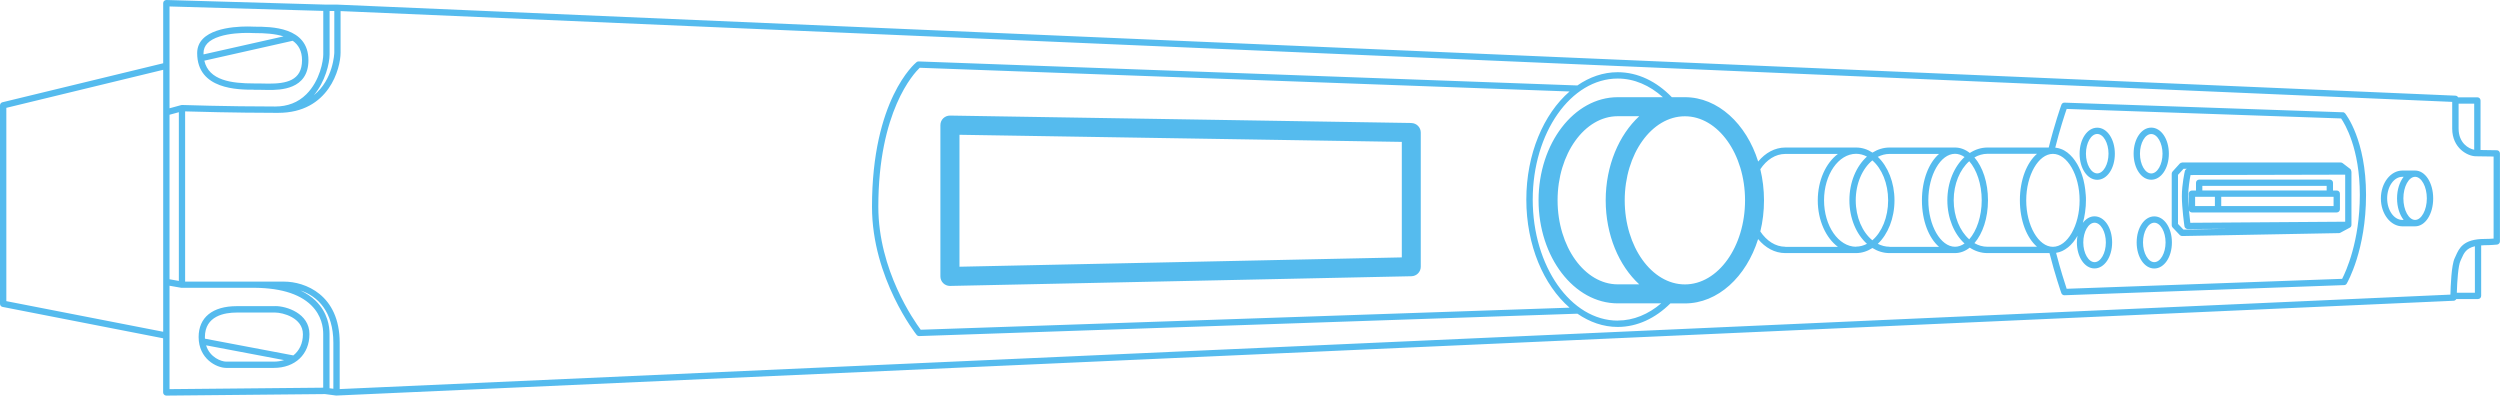 <?xml version="1.0" encoding="UTF-8"?><svg id="b" xmlns="http://www.w3.org/2000/svg" viewBox="0 0 394.33 62.39"><g id="c"><path d="M40.07,14.16h.29c.27,0,.56,0,.88.01.36,0,.75.02,1.14.02,1.71,0,6.27,0,6.27-4.69,0-5.29-5.94-5.29-8.48-5.29h-.12s-.4-.03-1.03-.03c-2.38,0-7.92.41-7.92,4.2,0,5.77,6.51,5.77,8.96,5.77ZM32.1,8.39c0-1.22.83-2.08,2.53-2.63,1.55-.5,3.42-.57,4.39-.57.58,0,.95.03.96.03.01,0,.17,0,.19,0,1.61,0,3.23.1,4.55.52l-12.61,2.84c0-.06-.01-.12-.01-.19ZM46.17,6.43c.91.64,1.47,1.61,1.47,3.07,0,3.25-2.53,3.69-5.27,3.69-.39,0-.76,0-1.12-.02-.32,0-.62-.01-.9-.01h-.29c-3.53,0-7.12-.46-7.83-3.59l13.94-3.14ZM393.84,23.7s-1.5-.03-2.58-.04v-7.81c0-.28-.22-.5-.5-.5h-3.04c-.08-.15-.23-.25-.41-.26L53.25.73s-.01,0-.02,0h0s-1.73,0-1.73,0L26.25,0c-.12,0-.27.05-.36.14-.1.09-.15.22-.15.36v9.48L.38,16.13c-.22.05-.38.26-.38.49v31.3c0,.24.17.45.4.49l25.33,4.95v8.54c0,.13.05.26.15.35.09.09.22.15.35.15h0l25.03-.24,1.75.23h0s.04,0,.06,0h.02l333.93-14.95c.18,0,.33-.12.42-.27h3.42c.28,0,.5-.22.5-.5v-7.96c.17,0,.33-.03.52-.03,1.03,0,1.95-.1,1.99-.1.25-.03.45-.24.45-.5v-13.88c0-.27-.22-.5-.49-.5ZM25.74,52.33L1,47.5v-30.49l24.74-6v41.33ZM387.8,16.35h2.46v7.27c-.86-.16-2.46-1.04-2.46-3.34v-3.93ZM51.99,8.58V1.73h.74v6.56c0,.06-.13,4.25-3.22,6.72,1.78-2.13,2.48-5,2.48-6.44ZM26.74,1.02l24.25.7v6.87c0,.94-.49,4.12-2.68,6.29-1.3,1.29-2.97,1.92-4.89,1.92-7.83,0-14.63-.24-14.7-.24-.05,0-.1,0-.15.02h0s-1.83.5-1.83.5V1.02h0ZM26.74,18.1l1.47-.4v26.61l-1.47-.26v-25.95ZM50.99,61.15l-24.25.23v-16.31l1.88.33h0s.06,0,.08,0h10.65c4.53-.09,7.81.85,9.75,2.76,1.64,1.61,1.88,3.5,1.88,4.49v8.5h0ZM52.58,61.32l-.6-.08v-8.59c0-1.14-.28-3.33-2.18-5.2-.67-.65-1.48-1.19-2.41-1.63,2.75.9,5.19,3.36,5.19,8.23v7.27h0ZM390.37,46.17h-2.85c.05-1.86.23-4.3.57-5.01.06-.13.12-.26.18-.4.36-.82.72-1.6,2.1-1.92v7.33h0ZM393.33,37.63c-.36.03-.88.06-1.44.06-3.36,0-4.01,1.48-4.54,2.67-.06.13-.11.25-.17.37-.52,1.08-.64,4.44-.67,5.74L53.58,61.37v-7.31c0-7.61-5.51-9.64-8.77-9.64h-15.61v-26.85c1.73.05,7.6.22,14.2.23h0c.16,0,.32,0,.48,0,8.03,0,9.84-7.03,9.84-9.5V1.75l333.07,14.32v4.21c0,3.09,2.44,4.37,3.74,4.37.65,0,2.05.02,2.79.04v12.93h0ZM222.63,19.4l-72.77-1.17c-.41,0-.79.15-1.08.43-.29.28-.45.67-.45,1.07v23.87c0,.4.16.79.45,1.07.28.27.66.43,1.05.43h.03l72.77-1.53c.82-.02,1.47-.68,1.47-1.5v-21.16c0-.82-.66-1.49-1.48-1.5ZM221.11,40.6l-69.77,1.47v-20.81l69.77,1.12v18.22h0ZM380.94,26.9h-2c-1.87,0-3.4,1.97-3.4,4.4s1.52,4.4,3.4,4.4h2c1.6,0,2.85-1.93,2.85-4.4s-1.25-4.4-2.85-4.4ZM378.93,34.69c-1.32,0-2.4-1.52-2.4-3.4s1.08-3.4,2.4-3.4h.2c-.63.8-1.04,2.01-1.04,3.4s.41,2.6,1.04,3.4h-.2ZM380.94,34.69c-1,0-1.85-1.55-1.85-3.4s.85-3.4,1.85-3.4,1.85,1.55,1.85,3.4c0,1.84-.85,3.4-1.85,3.4ZM369.54,17.71l-43.9-1.52c-.21-.02-.42.13-.49.33-.08.21-1.12,3.19-2,6.75h-9.67c-1,0-1.94.32-2.78.86-.7-.55-1.49-.86-2.33-.86h-10.33c-.96,0-1.87.29-2.69.8-.78-.51-1.65-.8-2.58-.8h-11.17c-1.65,0-3.15.84-4.28,2.21-1.86-5.94-6.34-10.15-11.56-10.15h-2.06c-2.39-2.47-5.34-3.94-8.54-3.94-2.29,0-4.44.76-6.36,2.09l-103.9-3.79c-.12-.01-.24.04-.33.11-.29.23-7.03,5.93-7.03,22.81,0,11.3,6.97,20.13,7.04,20.21.1.12.24.19.39.19h.02l103.82-3.53c1.92,1.32,4.07,2.09,6.35,2.09,3.1,0,5.96-1.38,8.31-3.71h2.28c5.23,0,9.7-4.21,11.56-10.15,1.13,1.37,2.63,2.21,4.28,2.21h11.17c.92,0,1.79-.29,2.58-.8.82.51,1.73.8,2.69.8h10.33c.85,0,1.64-.31,2.33-.86.84.55,1.78.86,2.78.86h9.8c.85,3.36,1.8,6.11,1.87,6.31.07.2.26.34.47.34h.02l44.12-1.6c.17,0,.33-.1.41-.25.12-.21,3.04-5.29,3.04-13.97s-3.17-12.7-3.3-12.87c-.09-.11-.23-.18-.37-.18ZM145.22,52c-1-1.34-6.68-9.37-6.68-19.39,0-15.06,5.59-21.02,6.53-21.92l102.5,3.74c-4.09,3.55-6.82,9.85-6.82,17.05s2.73,13.5,6.82,17.05l-102.36,3.48ZM255.17,50.57c-7.39,0-13.41-8.56-13.41-19.09s6.01-19.09,13.41-19.09c2.62,0,5.05,1.09,7.12,2.94h-7.12c-6.89,0-12.49,7.3-12.49,16.26s5.6,16.26,12.49,16.26h6.85c-2.01,1.71-4.35,2.71-6.85,2.71ZM258.56,18.33c-3.19,2.95-5.29,7.79-5.29,13.26s2.09,10.32,5.29,13.26h-3.39c-5.23,0-9.49-5.95-9.49-13.26s4.26-13.26,9.49-13.26h3.39ZM265.76,44.86c-5.23,0-9.49-5.95-9.49-13.26s4.26-13.26,9.49-13.26,9.49,5.95,9.49,13.26c0,7.31-4.25,13.26-9.49,13.26ZM281.6,38.92c-1.56,0-2.96-.94-3.94-2.41.38-1.55.58-3.2.58-4.91s-.21-3.36-.58-4.91c.98-1.48,2.38-2.41,3.94-2.41h8.3c-1.89,1.41-3.18,4.16-3.18,7.33s1.29,5.92,3.18,7.33h-8.3ZM292.77,38.92c-2.79,0-5.06-3.29-5.06-7.33s2.27-7.33,5.06-7.33c.6,0,1.18.16,1.71.44-1.67,1.5-2.77,4.02-2.77,6.88s1.1,5.38,2.77,6.88c-.54.28-1.11.44-1.71.44ZM295.33,37.9c-1.57-1.28-2.62-3.62-2.62-6.3s1.06-5.02,2.62-6.3c1.49,1.28,2.49,3.62,2.49,6.3s-1,5.03-2.49,6.3ZM298.04,38.92c-.65,0-1.27-.17-1.85-.46,1.59-1.5,2.63-4.02,2.63-6.86s-1.05-5.36-2.63-6.86c.58-.29,1.2-.46,1.85-.46h7.81c-1.62,1.4-2.7,4.12-2.7,7.33s1.08,5.93,2.7,7.33h-7.81ZM308.37,38.92c-2.28,0-4.21-3.35-4.21-7.33s1.93-7.33,4.21-7.33c.53,0,1.03.18,1.5.51-1.63,1.51-2.71,4-2.71,6.82s1.07,5.31,2.71,6.82c-.47.32-.97.51-1.5.51ZM310.61,37.75c-1.47-1.3-2.45-3.57-2.45-6.16s.98-4.85,2.45-6.16c1.17,1.32,1.97,3.61,1.97,6.16s-.8,4.84-1.97,6.16ZM313.48,38.92c-.73,0-1.42-.2-2.05-.57,1.3-1.5,2.14-3.94,2.14-6.76s-.84-5.26-2.14-6.76c.63-.36,1.32-.57,2.05-.57h7.82c-1.62,1.4-2.7,4.12-2.7,7.33s1.08,5.93,2.7,7.33h-7.82ZM319.6,31.6c0-3.97,1.93-7.33,4.21-7.33s4.21,3.35,4.21,7.33-1.93,7.33-4.21,7.33-4.21-3.35-4.21-7.33ZM369.44,43.98l-43.46,1.57c-.28-.83-.99-3.05-1.67-5.67h0c.14-.02.28-.05.41-.09.03,0,.06-.01.09-.02.13-.04.26-.09.39-.15.03-.01.07-.02.1-.04.13-.06.26-.13.38-.21.03-.02.06-.03.08-.05.13-.08.26-.18.38-.27.02-.01.04-.03.06-.04.13-.1.26-.22.38-.34.01,0,.02-.02.03-.03.13-.13.25-.27.38-.42,0,0,0,0,.01-.01.25-.31.48-.65.69-1.02-.06.33-.1.68-.1,1.04,0,2.3,1.22,4.11,2.78,4.11s2.78-1.8,2.78-4.11-1.22-4.11-2.78-4.11c-.71,0-1.35.39-1.84,1.03.08-.27.15-.54.21-.82,0,0,0-.01,0-.02.05-.26.1-.53.14-.8,0-.03.01-.06.01-.09.03-.25.06-.5.08-.76,0-.05.01-.1.02-.16.02-.3.03-.61.03-.92,0-.29,0-.57-.03-.84,0-.1-.02-.19-.03-.29-.02-.18-.03-.35-.05-.53-.02-.12-.04-.23-.05-.35-.02-.15-.04-.3-.07-.44-.02-.13-.05-.25-.08-.38-.03-.12-.05-.25-.08-.38-.03-.13-.07-.26-.11-.39-.03-.11-.06-.21-.1-.32-.05-.14-.1-.27-.14-.4-.03-.09-.07-.18-.1-.27-.06-.14-.12-.27-.18-.4-.03-.07-.07-.15-.1-.22-.07-.14-.14-.27-.21-.4-.03-.06-.06-.12-.1-.17-.08-.14-.17-.27-.25-.39-.03-.04-.06-.09-.09-.13-.1-.13-.19-.26-.29-.38-.02-.03-.05-.06-.08-.09-.11-.12-.22-.24-.33-.35-.02-.02-.04-.04-.06-.06-.12-.11-.25-.22-.37-.32-.02-.01-.03-.02-.05-.04-.13-.1-.27-.19-.41-.27-.01,0-.02-.01-.03-.02-.15-.08-.29-.16-.45-.22,0,0-.01,0-.02,0-.16-.06-.31-.12-.48-.16,0,0,0,0,0,0-.17-.04-.33-.07-.5-.09.7-2.81,1.5-5.23,1.8-6.1l43.29,1.5c.58.84,2.95,4.73,2.95,12.06,0,7.36-2.22,12.13-2.78,13.22ZM328.6,38.24c0-1.68.81-3.11,1.78-3.11s1.78,1.42,1.78,3.11-.81,3.11-1.78,3.11c-.96,0-1.78-1.42-1.78-3.11ZM339.8,34.13c-1.56,0-2.78,1.8-2.78,4.11s1.22,4.11,2.78,4.11,2.78-1.8,2.78-4.11-1.22-4.11-2.78-4.11ZM339.8,41.35c-.96,0-1.78-1.42-1.78-3.11s.81-3.11,1.78-3.11,1.78,1.42,1.78,3.11-.81,3.11-1.78,3.11ZM339.32,28.35c1.56,0,2.78-1.8,2.78-4.11s-1.22-4.11-2.78-4.11-2.78,1.8-2.78,4.11,1.22,4.11,2.78,4.11ZM339.32,21.14c.96,0,1.78,1.42,1.78,3.11s-.81,3.11-1.78,3.11-1.78-1.42-1.78-3.11.81-3.11,1.78-3.11ZM330.8,20.14c-1.56,0-2.78,1.8-2.78,4.11s1.22,4.11,2.78,4.11,2.78-1.8,2.78-4.11c0-2.3-1.22-4.11-2.78-4.11ZM330.8,27.35c-.96,0-1.78-1.42-1.78-3.11s.81-3.11,1.78-3.11,1.78,1.42,1.78,3.11c0,1.68-.81,3.11-1.78,3.11ZM43.43,48.29h-6.09c-3.82,0-6.01,1.78-6.01,4.87,0,3.44,2.83,4.87,4.35,4.87h7.51c3.36,0,5.62-2.14,5.62-5.33,0-3.31-3.68-4.42-5.36-4.42ZM43.18,57.04h-7.51c-.74,0-2.57-.64-3.16-2.57l12.3,2.33c-.5.15-1.04.24-1.63.24ZM46.27,56.06l-13.94-2.64c0-.08-.01-.17-.01-.25,0-3.37,3.14-3.87,5.01-3.87h6.09c1.17,0,4.36.81,4.36,3.42,0,1.44-.56,2.59-1.52,3.35ZM344.19,25.64c-.14,0-.27.06-.37.16l-1.14,1.26c-.08.09-.13.21-.13.34v8.13c0,.13.05.25.14.35l1.14,1.2c.1.1.23.15.36.15h0l24.73-.46c.08,0,.16-.02.23-.06l1.49-.8c.17-.09.26-.26.26-.44h0v-8.42h-.02c0-.15-.05-.3-.17-.4l-1.2-.92c-.09-.07-.19-.1-.3-.1h-25.02ZM344.4,36.22l-.86-.9v-7.74l.87-.95h.54c-.16.05-.29.19-.33.36-.02.08-.47,2.08-.47,3.95s.39,4.65.41,4.76c.04.25.28.42.5.43l6.15-.04-6.8.13ZM369.91,27.55v7.42l-24.43.17c-.06-.44-.14-1.16-.21-1.95.07.18.25.32.46.32h22.85c.28,0,.5-.22.5-.5v-2.46c0-.28-.22-.5-.5-.5h-.59v-1.22c0-.28-.22-.5-.5-.5h-20.61c-.28,0-.5.22-.5.5v1.22h-.64c-.28,0-.5.22-.5.5v2.21c-.05-.63-.09-1.27-.09-1.81,0-1.29.24-2.68.37-3.34l24.4-.06ZM366.99,30.04h-19.61v-.72h19.61v.72ZM368.08,31.04v1.46h-17.72v-1.46h17.72ZM349.36,31.04v1.46h-3.12v-1.46h3.12Z" fill="#5be" stroke-width="0"/></g></svg>